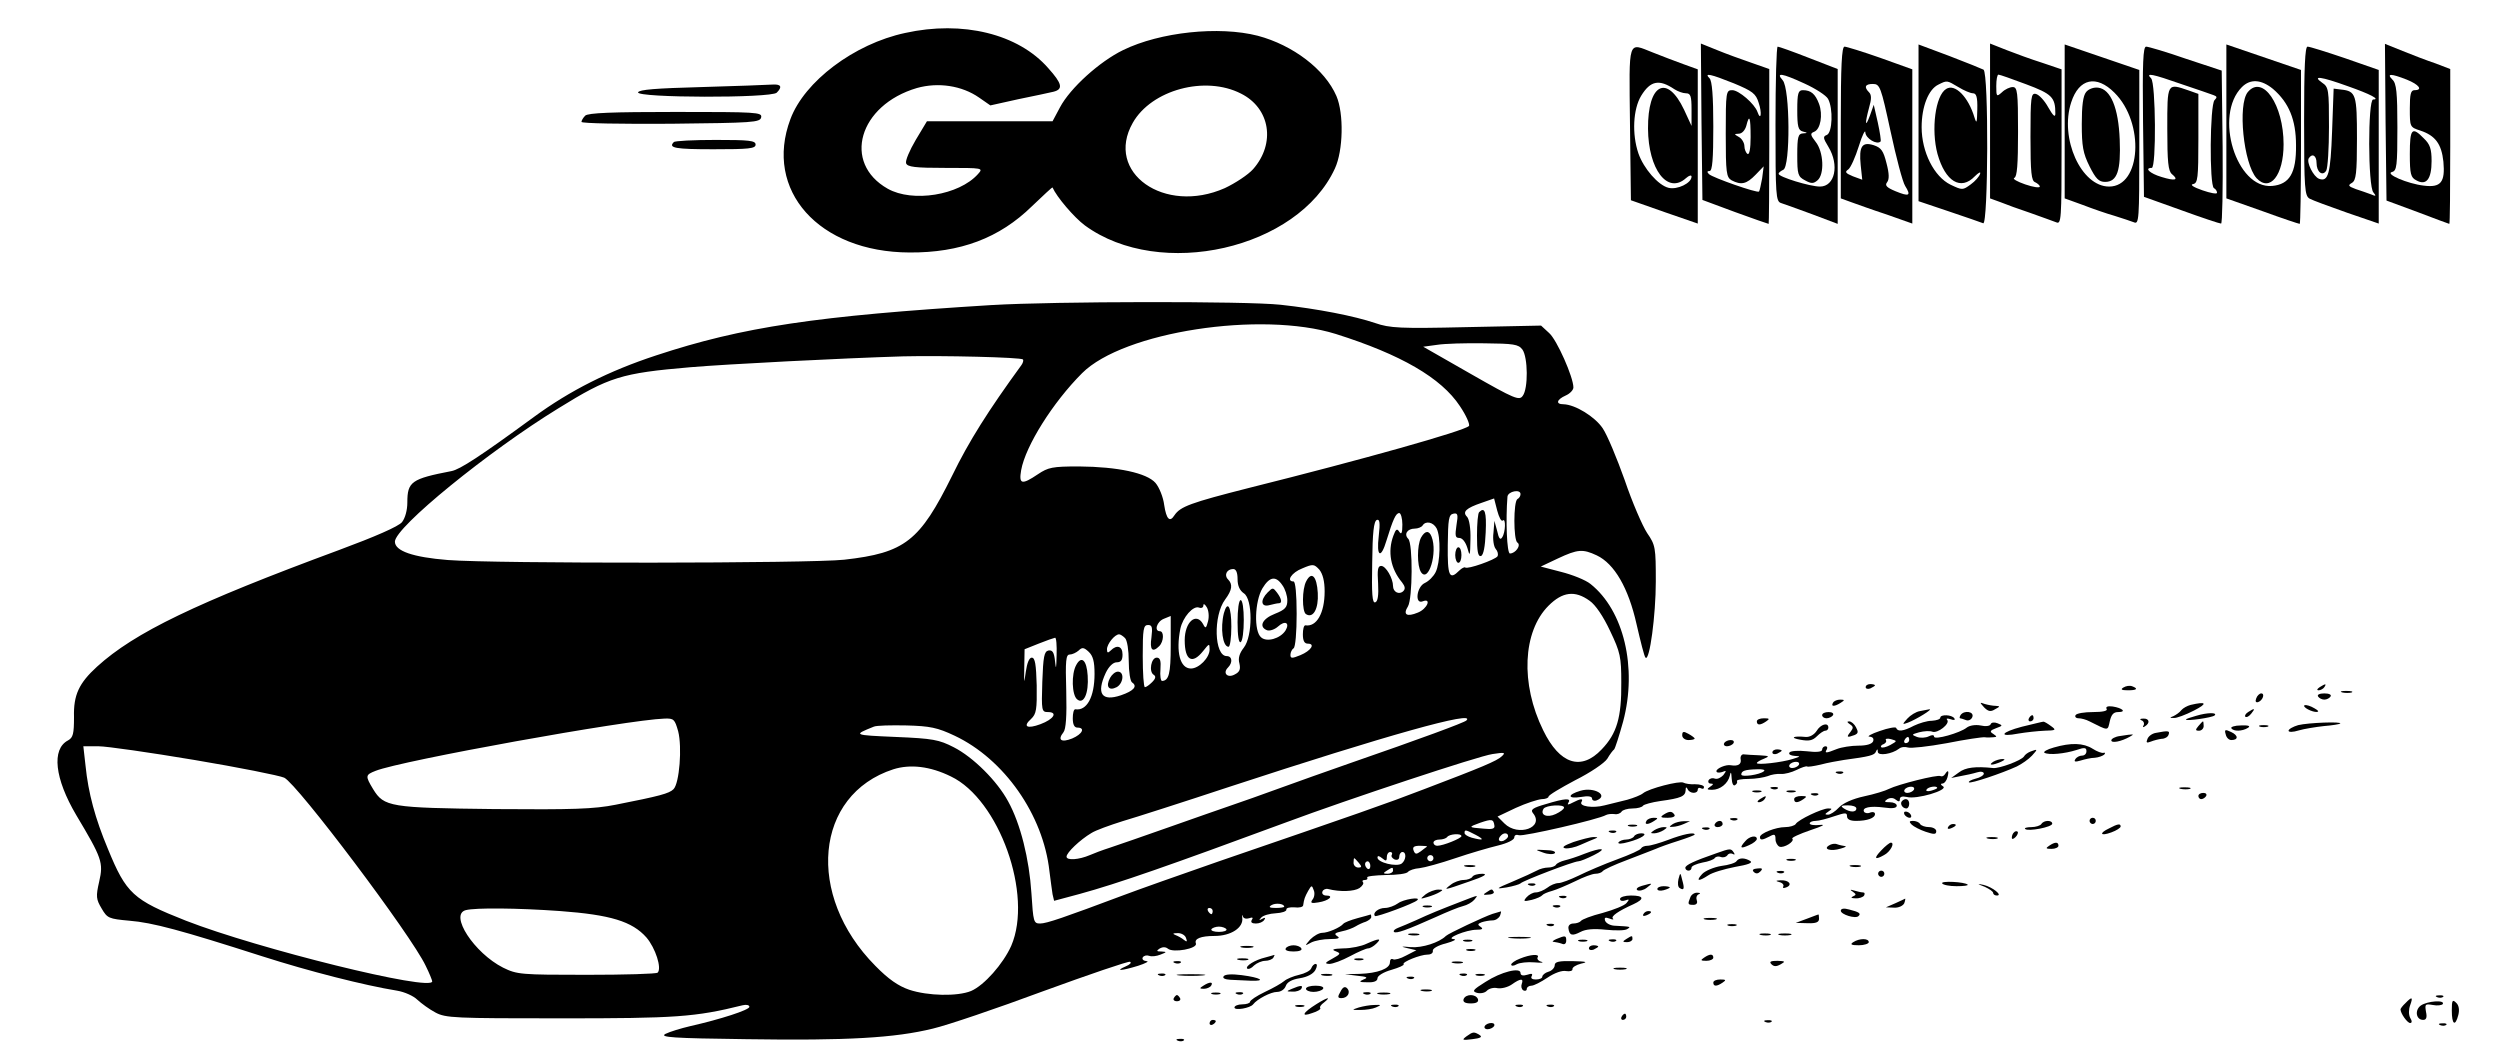 <svg xmlns="http://www.w3.org/2000/svg" width="1072" height="452" version="1.0" viewBox="0 0 804 339"><path d="M291.1 10.6c-16.4 3.5-32.4 15.6-36.9 27.7-8.6 22.9 9.1 42.8 38.3 42.9 16.3.1 28.9-4.6 39.4-14.9 3.6-3.4 6.5-6.2 6.6-6 1.3 3 6.9 9.6 10.4 12.2 24.2 17.7 68.5 7.6 80.4-18.3 2.7-5.8 2.9-17.7.5-23.3-3.7-8.6-14-16.4-25.3-19.4-12.5-3.2-31.4-1.2-43.3 4.6-7.6 3.7-17 12.2-20.3 18.4l-2.4 4.5h-40.4l-3.6 6c-2 3.4-3.4 6.7-3.1 7.5.4 1.2 2.9 1.5 12.7 1.5 12.1 0 12.2 0 10.4 2-6.1 6.8-21 9.2-29 4.7-14.7-8.3-9.3-26.9 9.4-32.4 6.8-1.9 14.4-.8 20 3.1l3.6 2.5 9-2c5-1 10-2.1 11.3-2.4 3.2-.8 2.8-2.6-1.7-7.6-9.6-11-27.5-15.4-46-11.3m108 19.5c9.4 4.7 11.2 16 3.9 24.3-1.6 1.8-5.7 4.5-9.1 6.1-19.4 8.6-38.7-5-29.6-21 6-10.6 23.3-15.3 34.8-9.4M547.2 39.2l.3 25.1 10.5 3.9c5.8 2.1 10.6 3.8 10.8 3.8.1 0 .2-11.2.2-24.9V22.2l-5.7-2c-3.2-1.1-8.2-2.9-11.1-4.1L547 14zm10.4-12.4c6 2.5 7.1 3.3 8 6.3 1.1 3.2.7 6-.4 2.9-.9-2.6-6-7-8.1-7-2 0-2.1.5-2.1 14 0 12.7.2 14 1.9 15 3.1 1.6 4.8 1.2 7.7-1.8l2.6-2.7-.5 3.9c-.4 2.1-.8 4-1 4.2-.5.6-15-4.5-16.1-5.6-.7-.7-.6-1 .2-1 .9 0 1.2-3.8 1.2-14.3 0-9.8-.4-14.7-1.2-15.5-1.9-1.9.3-1.4 7.8 1.6m5.4 17.3c0 3.7-.4 5.8-1 5.4-.5-.3-1-1.5-1-2.5s-.8-2.4-1.7-2.9c-1.7-1-1.7-1-.1-1.1 1 0 2-1.1 2.4-2.5 1-4 1.4-2.9 1.4 3.6M617 39.5v25.2l9.8 3.3c5.3 1.8 10.3 3.5 11 3.8 1.6.6 1.8-48.3.1-49.4-.6-.3-5.5-2.3-11-4.4l-9.9-3.7zM629.8 28c1.8 1.1 3.9 2 4.7 2 1.1 0 1.5 1.2 1.4 5.2-.1 4.3-.2 4.8-.9 2.6-2-6.7-6.3-11-9.1-9.2-3.5 2.1-4.9 13.1-2.8 20.9 2.5 8.9 7.5 11.9 12 7.2 1.2-1.2 2-1.6 1.7-.8-.2.8-1.6 2.4-3 3.4-2.6 1.9-2.7 1.9-6.5.1-5.3-2.6-9.3-10.5-9.3-18.5 0-6.6 2.2-12.2 5.4-13.7 2.8-1.4 2.7-1.4 6.4.8M640 38.9v24.9l3.3 1.2c1.7.7 6.1 2.3 9.7 3.5 3.6 1.3 7.3 2.6 8.3 3 1.6.7 1.7-.9 1.7-24.3V22.3l-6.2-2.1c-3.5-1.1-8.7-3-11.5-4.1L640 14zm11.6-11.8c8.3 3.1 9.4 4.2 9.4 9.4 0 1.4-.7.8-2.3-2-1.2-2.2-3-4.1-4-4.3-1.5-.3-1.7.9-1.7 13.8 0 11.6.3 14.2 1.5 14.6.8.4 1.5 1 1.5 1.4 0 .5-2.1.2-4.7-.7s-4.2-1.8-3.5-2.1c.9-.3 1.2-4.3 1.2-14.8 0-12.8-.2-14.4-1.7-14.4-.9 0-2.5.7-3.5 1.7-1.7 1.5-1.8 1.4-1.8-2 0-2.1.3-3.7.7-3.7s4.4 1.4 8.9 3.1M664 39v24.8l5.8 2.1c3.1 1.2 7.7 2.8 10.2 3.5 2.5.8 5.3 1.7 6.3 2.1 1.6.7 1.7-.9 1.7-24.1V22.5l-12-4.1-12-4.1zm16-9.2c9.8 9.7 8.6 30.2-1.7 30.2-9 0-16-15.5-12.2-27.1 2.5-7.7 8.1-8.9 13.9-3.1"/><path d="M670.9 29.6c-1 1.2-1.4 4.4-1.4 10.3 0 7.1.4 9.4 2.5 13.6 2 4 3 5 5 5 3.9 0 5.1-3.6 4.7-13.6-.4-10.2-2.9-16.2-6.9-16.7-1.4-.2-3.1.4-3.9 1.4M716 39v24.8l11.6 4.1c6.3 2.3 11.7 4.1 12 4.1.2 0 .4-11.1.4-24.8V22.5l-12-4.1-12-4.1zm15-10.4c5.1 4.4 7.4 9.9 7.4 18.1.1 9-2.1 12.6-7.7 13.1-11.5 1-18.8-22.7-9.7-31.8 2.7-2.7 6.2-2.5 10 .6"/><path d="M722.9 29.6c-3.3 4-1.4 23 2.8 27.7 4.3 4.6 8.7-.9 8.7-10.9 0-12.7-6.7-22.5-11.5-16.8M767.2 39.3l.3 25.2 10 3.7c5.5 2.1 10.1 3.8 10.2 3.8.2 0 .3-11.2.3-24.9V22.2l-4.7-1.8c-2.7-.9-7.4-2.7-10.6-4l-5.7-2.3zm6.8-13.7c4 1.6 5.3 3.4 2.5 3.4-1.2 0-1.5 1.3-1.5 5.9 0 5.9 0 6 3.4 7.1 4.8 1.6 6.8 4.3 7.4 10 .6 6.6-.8 8.4-6.3 7.7-5.2-.6-12.7-3.8-10.2-4.4 1.5-.4 1.7-1.9 1.7-14.3 0-11.3-.3-14.2-1.6-15.4-2-2-.5-2 4.6 0"/><path d="M775 49.5c0 6.5.3 7.6 2.1 8.5 3.2 1.8 4.9-.4 4.9-6.2 0-3.9-.5-5.4-2.5-7.3-3.8-3.9-4.5-3.2-4.5 5M524.2 39.7l.3 24.7 10.8 3.8 10.7 3.7V22.3l-4.7-1.7c-2.7-1-7-2.6-9.7-3.7-8.2-3.2-7.7-4.9-7.4 22.8m14.3-11c1.1.7 2.7 1.3 3.7 1.3 1.5 0 1.8.9 1.8 5.2v5.3l-2.4-5.2c-5.5-11.6-11.7-8.4-11.6 6.1.1 13.1 6.3 21.2 12.2 15.9 1-.9 1.8-1.1 1.8-.5 0 2.1-4.6 4.3-7.4 3.6-3.3-.8-8-6.2-9.7-11.1-2.1-6.2-1.7-14.2.9-18.5 3-4.9 5.8-5.4 10.7-2.1M571 39.9c0 22.8.1 24.9 1.8 25.4.9.3 5.4 1.9 10 3.6L591 72V22.2l-9.3-3.6c-5.1-2-9.6-3.6-10-3.6s-.7 11.2-.7 24.9m9.4-13c3.5 1.6 6.9 3.8 7.5 4.9 1.7 3.1 1.4 10.9-.4 11.6-1.3.5-1.2 1 .5 3.8 3.6 5.9 2.1 12.8-2.7 12.8-3.2 0-13.3-3.1-13.3-4.1 0-.4.7-.9 1.5-1.3 2.3-.9 2.2-26.2-.2-28.8-2.3-2.6-.3-2.3 7.1 1.1"/><path d="M578 35.4c0 5.3.3 6.5 1.8 6.9 1.6.4 1.6.5 0 .6-1.5.1-1.8 1.1-1.8 6.9 0 6.3.2 7 2.5 8.2 2 1.1 2.7 1.1 4 0 2.3-1.9 2-9.2-.6-12.4-1.7-2.2-1.8-2.7-.5-3.2 2.1-.8 2.9-5.5 1.6-9-1.2-3.2-2.6-4.4-5.2-4.4-1.5 0-1.8 1-1.8 6.4M592 39.4v24.4l3.3 1.2c1.7.6 6.9 2.5 11.5 4l8.2 2.9V22.3l-10.3-3.7c-5.7-2-10.9-3.6-11.5-3.6-.9 0-1.2 6.2-1.2 24.4m16 2.8c1.8 8.4 3.9 16.4 4.7 17.6 2 3.2 1.3 3.5-3.1 1.7-2.9-1.2-3.5-1.9-2.7-2.9.7-.9.7-2.7-.2-6.1-1-4-1.7-5-4.1-5.8-3.8-1.2-4.8.4-4.2 6.4l.5 4.7-3-1.1c-2.4-1-2.7-1.4-1.5-2.2.8-.6 2.3-4 3.4-7.5 1.1-3.6 2.1-5.5 2.1-4.4.1 1.9 3.7 4.1 4.9 2.9.2-.2-.2-2.9-.9-6.1l-1.3-5.7-1.2 3.4c-1.6 4.3-1.7 2.7-.3-2.5.8-2.7.8-4.1 0-4.9-1.7-1.7-1.3-2.7 1.2-2.7 2.3 0 2.6.9 5.7 15.2M689.2 39.2l.3 24.1 12 4.3c6.6 2.4 12.3 4.3 12.8 4.3.4.1.6-11 .5-24.5l-.3-24.7-11.5-3.8c-6.3-2.2-12.1-3.9-12.8-3.9-1 0-1.2 5.2-1 24.2m12.5-12.1c4.8 1.6 9.4 3.2 10.2 3.5 1.1.4 1.2.7.3 1.6-1.5 1.5-1.7 27.4-.2 28.3.6.3 1 1 1 1.5s-2.1.1-4.7-.8c-2.9-1-4.1-1.8-3-2 1.5-.3 1.7-1.8 1.7-14.7V30.2l-3.1-1.1c-7-2.4-6.9-2.6-6.9 12.3 0 10.7.3 13.6 1.5 14.6 2.3 1.9 1.1 2.3-3.4.9-3.7-1.1-5.6-2.9-3.1-2.9 1.5 0 1.3-27.3-.2-28.8-1.9-1.9.2-1.5 9.9 1.9M741 39c0 21.8.2 24 1.8 24.9.9.5 6.3 2.5 12 4.5l10.2 3.5V22.5l-10.9-3.8c-5.9-2-11.3-3.7-12-3.7-.8 0-1.1 6.8-1.1 24m14-11.3c7.4 2.6 10.6 4.3 8.2 4.3-1.7 0-1.7 28.1.1 29.9 1 1.2.8 1.3-.8.6-1.1-.4-3.3-1.2-4.9-1.7-2.4-.9-2.6-1.2-1.2-2 1.3-.8 1.6-3 1.6-14.2 0-14.2-.3-15.3-5.1-15.8l-2.4-.3-.5 13.7c-.5 13.7-1.2 16.4-4.2 15.3-1.8-.7-4.1-5.3-3.3-6.6 1.1-1.7 2.5-.9 2.5 1.5 0 2.9 1.9 4.4 3.1 2.5.5-.8.9-7.1.9-14.1 0-12-.1-12.8-2.2-14.2-3.4-2.4-.4-2 8.2 1.1M225.6 28c-14.7.4-20 .8-20.4 1.7-.5 1.8 42.8 1.9 44.6.1 1.9-1.9 1.4-2.8-1.5-2.6-1.6.1-11.8.5-22.7.8M188.2 37.2c-.7.7-1.2 1.6-1.2 2 0 .5 12.9.7 28.7.6 26.5-.3 28.8-.4 29.1-2.1.3-1.6-1.5-1.7-27.5-1.7-20.4 0-28.2.3-29.1 1.2M216.7 45.7c-1.9 1.9.5 2.3 12.8 2.3 11.3 0 13.5-.2 13.5-1.5s-2.1-1.5-12.8-1.5c-7.1 0-13.2.3-13.5.7M319 98.1c-56.6 3.5-80.1 7-108 16.2-15.2 5-27.7 11.3-39.3 19.8-17.2 12.6-23.8 16.9-26.5 17.4-12.9 2.5-14.2 3.4-14.2 10.1 0 2.5-.7 5-1.7 6.3-1.1 1.4-8.7 4.7-20.3 9-46 17-65.7 26.5-77.8 37.5-5.8 5.3-7.6 9.1-7.4 16.2 0 5.4-.3 6.6-1.9 7.5-5.4 2.8-4.3 12.3 2.6 24 8.3 13.9 8.8 15.3 7.4 21.4-1.1 4.8-1 5.7.8 8.7 1.8 3.1 2.3 3.3 8.9 3.9 7.5.6 16.7 3.1 42.6 11.4 15.3 4.9 33 9.4 43.5 11.1 2.4.4 5.3 1.7 6.5 2.9 1.3 1.2 3.9 3.1 5.8 4.1 3.3 1.8 6.1 1.9 40.5 1.9 36.8 0 43-.4 58.3-4.2 1.2-.3 2.2-.1 2.2.5 0 1-9.3 4-19 6.2-3 .7-6.6 1.8-8 2.5-2 1.1 2.3 1.4 26 1.7 32.5.5 47.8-.4 60-3.4 4.7-1.1 20.6-6.5 35.4-12 14.8-5.4 27.4-9.7 28-9.5.6.3 0 .9-1.4 1.5-3.7 1.6-1.2 1.4 4-.2 2.5-.8 3.7-1.5 2.7-1.5-1-.1-1.5-.6-1.2-1.2.4-.6 1.3-.8 2.1-.5s2.4.1 3.6-.4c2.1-.8 2.1-.9.3-1-1.6 0-1.7-.2-.5-1 .9-.5 1.9-.5 2.6.1 1.7 1.4 9.6 0 9-1.7-.6-1.5 1.5-2.4 6-2.4 5.3 0 9.4-2.7 8.9-5.9-.1-.9 0-1.1.2-.4s1.1.9 2 .6c1.1-.4 1.4-.2.9.5-.5.8 0 1.2 1.3 1.2 1.1 0 2.3-.5 2.7-1.2.5-.7.2-.8-.7-.3-1.1.6-1.1.5-.3-.4.6-.7 2.7-1.3 4.7-1.4 1.9-.1 3.5-.6 3.4-1.2-.1-.5 1-.8 2.6-.7 1.5.2 2.8-.1 2.8-.7.3-2 .5-2.6 1.6-4.6 1.1-1.9 1.2-1.9 1.8-.2.4.9.2 2.3-.4 3-.8 1.1-.4 1.3 1.9.9 3.3-.5 5.2-2.2 2.5-2.2-.9 0-1.5-.6-1.2-1.3.2-.6 1.1-1 1.8-.8 3.9 1 8.4.8 10.1-.3 1-.7 1.5-1.6 1.1-1.9-.3-.4-.1-.7.6-.7s1-.3.8-.8c-.3-.4 2.4-.7 6-.8 3.5 0 6.7-.4 7.1-1 .4-.5 2.1-1.1 3.7-1.2 1.7-.2 6.8-1.6 11.5-3.2s10.9-3.4 13.8-4.1 5.2-1.8 5.2-2.6c0-.7.6-1 1.5-.7 1.3.5 25.7-5.1 28-6.5.6-.3 1.7-.4 2.7-.3.9.2 1.9-.2 2.3-.8.3-.5 1.9-1 3.5-1s3.1-.4 3.4-.9c.3-.4 2.8-1.1 5.6-1.5 6.6-.9 8-1.5 8.1-3.5 0-1 .2-1.1.6-.4.6 1.6 3.3 1.7 3.3.2 0-.5.5-.7 1-.4.6.3 1 .2 1-.4 0-.5-1.3-.9-2.9-.9-1.5.1-3.2-.2-3.7-.5-1.2-.7-11.2 1.9-13 3.4-.7.6-3 1.5-5.1 2.1-2.1.5-5.4 1.3-7.3 1.8-3.8 1-8.3.3-7.4-1.1.7-1.2-.3-1.1-2.8.2-1.5.8-1.9.8-1.4 0 1-1.5-1.1-1.4-7.3.5-4.2 1.2-5 1.8-4.1 2.9 3.8 4.6-4.8 7.7-9.2 3.3l-2.2-2.2 5.9-2.8c3.3-1.5 7-2.7 8.3-2.8 1.2 0 2.2-.4 2.2-.8 0-.5 3.9-2.8 8.6-5.3 4.8-2.4 9.4-5.5 10.3-6.9.8-1.4 1.8-2.7 2.2-3 .3-.3 1.6-4.3 2.9-9 4.6-17.3.2-35.7-10.5-44.2-1.6-1.3-5.9-3-9.5-3.9l-6.5-1.7 5.5-2.6c6.4-3 8-3.1 12.5-1 5.7 2.7 10.2 10.5 12.8 22.1 1.3 5.6 2.5 10.5 2.9 10.8 1.3 1.3 3.3-13.7 3.3-24.5 0-10.9-.1-11.7-2.8-15.6-1.5-2.3-4.8-9.9-7.2-17-2.5-7-5.6-14.5-7.1-16.7-2.5-3.7-8.8-7.6-12.6-7.7-2.6 0-2.2-1.5.7-2.8 1.4-.6 2.5-1.8 2.5-2.6 0-3.3-5.3-15.3-7.8-17.5l-2.6-2.4-24.1.5c-21.2.5-24.6.3-29.2-1.3-6.8-2.3-18.6-4.6-30.5-5.9-11.2-1.2-72.8-1.1-92.8.1m110.6 9.3c20.9 6.6 33.9 14.1 39.9 23.2 2.1 3.1 3.3 6 2.9 6.4-1.6 1.6-33.9 10.7-70.7 19.9-18.9 4.8-22.1 6-24 8.8q-2.25 3.6-3.3-3.3c-.3-2.5-1.6-5.7-2.8-7.1-2.8-3.2-12.1-5.2-24.6-5.3-8.6 0-9.9.3-13.2 2.5-5.2 3.5-6.2 3.3-5.4-1.3 1.4-7.8 10.2-21.8 19.6-31.2 13.3-13.3 57.5-20.1 81.6-12.6m60 5c1.8 2.5 1.9 12.6.1 14.9-1.1 1.6-2.6 1-16.6-7l-15.4-8.8 4.4-.6c2.4-.4 9.3-.6 15.2-.5 9.5.1 11 .3 12.3 2M329 115.6c.2.3 0 1.1-.5 1.8-10.7 14.7-16.9 24.5-22.3 35.6-10.4 21-15.1 24.8-34.7 27-10.7 1.2-112.3 1.3-127.5.1-11.2-.9-17-2.9-17-5.9 0-4.6 30.1-29.1 52.6-42.9 16.3-10.1 20.2-11.3 42.4-13.2 11.8-1 48.7-2.9 68.5-3.5 12.4-.3 37.8.3 38.5 1m160 43.3c0 .6-.4 1.3-1 1.6-1.3.8-1.3 13.2 0 14s-.6 3.5-2.4 3.5c-1 0-1.4-10.8-.8-18.3.2-1.7 4.2-2.5 4.2-.8m-5.7 8.5c1-1 .9 3.8-.2 5.4-.6 1-1.1.4-1.6-2l-.9-3.3-.3 3.8c-.3 2.1.1 4.5.7 5.2.7.8.9 1.8.6 2.4-.7 1.1-9.7 4.3-10.4 3.6-.2-.2-1.1.2-1.9 1-3.2 3.2-3.8 1.8-3.7-8.2.1-8.3.3-9.8 1.8-10.1 1.4-.3 1.6.2 1 3.7-.5 3.4-.4 4.1.9 4.1 1 0 2 1.3 2.6 3.2.8 3 .9 2.7 1-2.8.1-3.4-.4-6.5-1.1-7.2-1.6-1.6-.3-2.8 4.7-4.5l4-1.4 1 3.9c.6 2.2 1.3 3.6 1.8 3.2m-32.3 1.3c0 2.7-.3 3.4-1 2.3s-1.1-.9-1.9 1.3c-1.9 5.1-.9 10.6 2.8 15 1 1.3 1.1 2.1.4 2.8-1.3 1.3-3.3.3-3.3-1.6 0-2.5-2.3-6.5-3.8-6.5-1.1 0-1.3 1.2-1 5.7.2 3.8-.1 5.7-.9 6-1 .4-1.2-2.7-1-12.8.1-9.6.5-13.3 1.5-13.7.9-.3 1.1.9.6 5.2-.8 6.7.7 7.5 2.5 1.4 2.1-6.8 3-8.8 4.1-8.8.5 0 1 1.7 1 3.7m11 1.2c1.4 2.7 1.2 11.1-.3 14.1-.7 1.4-2.2 2.9-3.5 3.5-2.6 1.2-3.3 6.9-.7 5.9 3-1.2 1.5 2.4-1.5 3.6-3.6 1.5-4.9.7-3.2-2 1.5-2.5 1.6-20.2.1-21.7s-.3-3.3 2.1-3.3c1 0 2.2-.5 2.5-1 1-1.6 3.4-1.1 4.5.9m-36 20.3c0 7-2.6 11.5-6.2 10.9-.5 0-.8 1.3-.8 2.9 0 2.1.5 3 1.6 3 2.5 0 1 2.3-2.4 3.7-2.7 1.1-3.2 1.1-3.2-.1 0-.8.5-1.8 1-2.1.6-.3 1-5.2 1-11.1 0-6.3-.4-10.4-1-10.4-2.5 0-.6-2.9 2.8-4.2 3.5-1.5 3.8-1.4 5.5.4 1.1 1.4 1.7 3.7 1.7 7m-28-3.9c0 2.1.7 3.6 2 4.5 2.9 1.8 2.9 13.8 0 17.5-1.4 1.8-1.9 3.4-1.4 5.1.4 1.8.1 2.7-1.5 3.5-2.3 1.3-4-.4-2.2-2.2 1.6-1.6 1.4-3.7-.4-3.7-4 0-4.4-13-.5-18.2 2.3-3.1 2.5-4.9.9-6.5-1.3-1.3-.4-3.3 1.7-3.3.9 0 1.4 1.1 1.4 3.3m14.4 1.9c.9 1.2 1.6 3.4 1.6 4.9 0 2.2-.7 3-4 4.3-4.1 1.6-5.3 4.2-2.5 5.3.9.3 2.5-.3 3.5-1.2 2.3-2.1 3.9-1.2 2.4 1.3-1.7 2.6-6 3.8-7.8 2.2-2.4-1.9-2.1-11.6.4-15.8 2.3-3.8 4.3-4.1 6.4-1m98.8 5c1.9 1.3 4.4 5 6.6 9.7 3.3 6.9 3.6 8.4 3.6 16.6.1 11.2-1.4 16.4-6.3 21.5-6.6 7-13.5 4.8-18.8-6.1-7.4-15-6.6-31.8 1.7-40.1 4.5-4.5 8.5-5 13.2-1.6m-122.7 6.6c-.6 2.3-.8 2.5-1.6.9-2.2-3.9-5.9-.7-5.9 5.2 0 6.5 2.4 7.9 5.9 3.5 2-2.5 2.1-2.6 2.1-.5 0 2.6-3.4 6.1-6 6.1-3.5 0-4.9-5.3-3.4-12.8.8-3.7 4.1-7.5 6-6.8.8.3 1.4 0 1.4-.7s.5-.4 1.1.6.8 3 .4 4.5m-12 7.9c0 9-.6 11.2-2.8 11.3-.4 0-.7-1.7-.5-3.8.2-2.7-.1-3.7-1.2-3.7-1.8 0-2.6 4.5-1 5.5.8.5.7 1.2-.5 2.4-.9.9-1.9 1.6-2.3 1.6s-.7-4.5-.7-10c0-8.6.2-10 1.7-10 1.3 0 1.5.7 1.1 4-.6 4 .3 5 2.5 2.8 1.5-1.5 1.6-4.8.2-4.8-1.9 0-1-3.1 1.3-4 1.2-.5 2.2-.9 2.2-.9zm-14.7-2.5c.7.7 1.2 3.9 1.2 7.4s.5 6.6 1.1 6.9c1.8 1.2.5 2.7-3.6 4.1-6.2 2.1-8-.5-4.9-7.2 1-2.1 2.4-3.4 3.5-3.4 1.4 0 1.9-.7 1.9-2.5 0-2.7-1.8-3.3-3.8-1.3-.9.9-1.2.8-1.2-.4 0-1.7 2.5-4.8 3.9-4.8.4 0 1.2.5 1.9 1.2m-22 5.5c-.1 4.4-.2 4.9-.5 2s-.8-3.7-2.1-3.5c-1.4.3-1.7 1.9-2 10.1-.3 9.3-.2 9.7 1.8 9.7 3.3 0 1.9 2.3-2.4 3.9s-5.8.8-3-1.7c1.7-1.6 1.9-3.1 1.8-10.8-.2-6.7-.5-8.9-1.6-8.9-.8 0-1.5 1.7-1.9 4.5-.6 4.2-.6 4.1-.5-1.4l.1-5.8 4.5-1.8c2.5-1 4.8-1.8 5.3-1.9.4-.1.6 2.5.5 5.6m12.2 6c0 7.5-2.5 12-6.2 11.4-.5 0-.8 1.3-.8 2.9q0 3 1.5 3c2.6 0 1.6 2.1-1.7 3.5-3.5 1.4-4.8.5-2.8-2 .8-1 1.1-5.1.9-13.2-.3-9.9-.1-11.8 1.1-11.8.8 0 2.1-.6 2.9-1.3 1.1-1.1 1.7-1 3.2.4 1.4 1.3 1.9 3.1 1.9 7.1m-133.9 18.5c1.3 5.1.4 16.7-1.5 18.6-1.4 1.4-4.4 2.2-18.6 5-7 1.4-13.7 1.6-39 1.4-33.6-.4-35.5-.7-39-6.4-2.6-4.3-2.5-4.6.8-5.9 8.3-3.3 80.9-16.4 92.9-16.8 3-.1 3.3.2 4.4 4.1m253.5-3.5c-.7.7-14.5 5.8-37.6 13.8-6.9 2.4-17 6-22.5 8S399 258 396 259s-12 4.2-20 7-16.5 5.8-19 6.6-5.4 1.9-6.5 2.4c-3.5 1.5-7.5 1.8-7.5.5s4.3-5.4 8-7.6c1.4-.9 5.9-2.5 10-3.8 4.1-1.2 19.7-6.2 34.5-11.1 50.3-16.5 79.5-24.7 76.1-21.3M307 236.6c15.9 7.5 28.5 25.4 30.5 43.6.4 2.9.8 6.3 1 7.4l.5 2.1 8.2-2.2c12.4-3.4 28.7-9.1 66.6-23.1 19.6-7.3 61.8-21.3 66.2-21.9 3.9-.6 4.3-.5 3 .7-1.5 1.5-6.6 3.6-25 10.6-11.9 4.6-22.3 8.2-66 23.2-12.4 4.3-26.2 9.2-30.7 10.9-19.2 7.2-24.7 9.1-26.8 9.1s-2.2-.5-2.8-9.8c-.7-10.9-3.5-22.3-7.5-29.5-3.5-6.5-11.2-14.2-17.5-17.4-4.7-2.4-6.6-2.8-18.7-3.3-13.7-.6-13.7-.6-7-3.3.8-.4 5.6-.5 10.5-.4 7.6.2 10 .7 15.5 3.3m-244.5 7.8c14.3 2.4 27.3 5 28.9 5.7 4.2 2 40.9 50.7 45.5 60.5 1.2 2.4 2.1 4.7 2.1 5 0 3.4-56.1-10.5-79.2-19.5-17-6.7-19.2-8.7-25.1-23.1-4.1-9.8-6.3-17.9-7.2-26.8l-.7-6.2h4.9c2.6 0 16.5 2 30.8 4.4m243.3 5.3c15.5 7.4 26.5 38.1 19.4 54.5-2.6 5.8-8.7 12.7-12.9 14.5-4.4 1.8-13.9 1.6-19.9-.4-3.5-1.2-6.7-3.4-10.9-7.7-22.5-22.7-19.5-55 5.8-63.2 5.4-1.7 11.8-1 18.5 2.3m197.2 10c0 .5-1.2 1.4-2.7 2.1-2.8 1.3-5.1.3-3.9-1.7.8-1.2 6.6-1.5 6.6-.4m-22.4 5.8c.2 1-.7 1.3-3.4 1-5.1-.4-5.1-.5-1.2-1.9 3.8-1.3 4.3-1.2 4.6.9m-6 3c3 1.6 2.5 1.9-1.3.9-1.3-.4-2.3-1-2.3-1.5 0-1.2.3-1.1 3.6.6m-4.6.4c0 .7-5.9 3.1-7.8 3.1-.7 0-1.2-.5-1.2-1 0-.6.9-1 1.9-1 1.1 0 2.2-.4 2.5-.8.6-1 4.6-1.3 4.6-.3m15 0c0 .5-.7 1.1-1.5 1.5-1.5.5-2-.5-.8-1.7.9-1 2.3-.9 2.3.2m-26.1 3.4c-.2.1-1.1.8-2 1.5-1.4 1-1.8 1-2.3-.3-.4-1.1.1-1.5 2.1-1.5 1.4 0 2.4.1 2.2.3m-11.3 2.6c-.3.5.1 1.1.9 1.5.9.3 1.5 0 1.5-.9 0-.8.5-1.5 1-1.5 1.4 0 1.2 2.6-.2 3.7-1.6 1.2-7.8-.3-7.8-1.9 0-.7.5-.6 1.5.2 1.2 1 1.5 1 1.5-.4 0-.9.5-1.6 1.1-1.6.5 0 .8.4.5.9M461 276c0 .5-.4 1-1 1-.5 0-1-.5-1-1 0-.6.5-1 1-1 .6 0 1 .4 1 1m-24 1.5c1 1.2 1 1.5-.2 1.5-.8 0-1.5-.7-1.5-1.5s.1-1.5.2-1.5c.2 0 .8.7 1.5 1.5m3.7 1c0 .8-.4 1.2-.9.9-.4-.3-.8-.9-.8-1.5 0-.5.4-.9.8-.9.5 0 .9.7.9 1.5m7.3 1.5c0 .5-.8 1-1.7 1-1.5 0-1.6-.2-.3-1 1.9-1.2 2-1.2 2 0m-35 11.6c0 .2-1.2.4-2.7.4-2.1 0-2.4-.3-1.4-.9 1.3-.8 4.1-.5 4.1.5M180.2 293c16.1 1.2 23.1 3.3 27.7 8.5 2.9 3.4 5 9.9 3.6 11.3-.3.4-10.6.7-22.8.7-21.3 0-22.4-.1-26.9-2.3-9.3-4.7-17.4-17.1-12-18.5 3.1-.8 16.5-.7 30.4.3m209.8 0c0 .5-.2 1-.4 1-.3 0-.8-.5-1.1-1-.3-.6-.1-1 .4-1 .6 0 1.1.4 1.1 1m4.4 5.8c.3.5-.8.9-2.4.9s-2.7-.4-2.4-.9c.3-.4 1.4-.8 2.4-.8s2.1.4 2.4.8m-13 2.8c.5 1.3.3 1.4-.6.7-.7-.6-2-1.3-2.8-1.6q-1.5-.6.6-.6c1.2-.1 2.5.6 2.8 1.5"/><path d="M475.7 164.7c-.4.3-.7 3.7-.7 7.5 0 5.1.3 6.9 1.3 6.6.8-.3 1.3-3 1.5-7.6.3-6.6-.3-8.3-2.1-6.5M468 178.5c0 1.4.5 2.5 1 2.5.6 0 1-1.1 1-2.5s-.4-2.5-1-2.5c-.5 0-1 1.1-1 2.5M457 172.9c-1.3 2.5-1.3 9.1 0 11.1 2.4 3.6 5.4-6.3 3.4-11.4-.8-2.1-2.1-2-3.4.3M420.1 186.9c-1.4 2.5-1.4 9.8-.1 10.6 2.3 1.5 4.1-1.7 3.8-6.8-.3-5.4-2-7.1-3.7-3.8M398 200.1c0 4.4.4 6.8 1 6.4.6-.3 1-3.5 1-7.1s-.4-6.4-1-6.4-1 3-1 7.1M393.6 197.2c-1.2 4.8-.4 10.8 1.5 10.8.5 0 .9-2.9.9-6.5 0-6.4-1.2-8.6-2.4-4.3M407.7 190.5c-2.5 2.5-2.2 4.9.6 4.1 1.2-.3 2.5-.6 3-.6 1.1 0 .9-1.4-.6-3.4-1.3-1.7-1.4-1.7-3-.1M357 218c-1.5 2.8-.4 4.3 2.1 3 2.2-1.2 2.6-5 .4-5-.8 0-1.9.9-2.5 2M346.1 213.9c-1.6 2.9-1.4 9.6.3 11 2.1 1.8 3.8-1.9 3.4-7.6-.3-5-2-6.6-3.7-3.4M600 221c0 .5.7.7 1.5.4.8-.4 1.5-.8 1.5-1s-.7-.4-1.5-.4-1.5.4-1.5 1M682.9 221.1c-1 .6-.7.9 1.4.9 2.9 0 3.5-.5 1.4-1.3-.8-.3-2-.1-2.8.4M746 221c-.9.6-1 1-.3 1 .6 0 1.5-.5 1.8-1 .8-1.2.4-1.2-1.5 0M753.3 222.7c.9.2 2.3.2 3 0 .6-.3-.1-.5-1.8-.5-1.6 0-2.2.2-1.2.5M725.6 224.6c-.4 1-.1 1.4.6 1.2 1.5-.5 2.3-2.8 1-2.8-.5 0-1.3.7-1.6 1.6M745.5 224c.3.5 1.2 1 2 1s1.7-.5 2-1c.4-.6-.5-1-2-1s-2.4.4-2 1M589.5 226c-.8 1.3.5 1.3 2.5 0 1.3-.8 1.3-1-.2-1-.9 0-2 .4-2.3 1M638.1 227.5c1.3 1.3 2.1 1.5 3.5.6 1.7-.9 1.7-1 .2-1.1-.9 0-2.5-.3-3.5-.6-1.7-.6-1.7-.6-.2 1.1M704.5 226.7c-1.1.3-2.4 1-3 1.7-.5.7-1.7 1.5-2.5 1.9-1.3.5-1.3.6.1.6.8.1 3.8-1 6.5-2.4 4.5-2.3 4-3-1.1-1.8M741 227c0 .9 3.9 2.5 4.5 1.8.2-.2-.7-.8-2.1-1.5-1.3-.6-2.4-.7-2.4-.3M677.5 228c.4.6-1.2 1-4.4 1-2.7 0-5.3.4-5.6 1-.3.5.1 1 1 1 .8 0 2.4.4 3.5 1 6.2 3.1 5.8 3.1 6.5 0 .5-2.2 1.2-3 2.7-3 2.8 0 1.4-1.3-1.8-1.8-1.6-.2-2.3.1-1.9.8M617.4 228.7c-1.2.2-3 1.3-4 2.4-1.7 1.9-1.7 2 .2 1.3 2.6-1 8.2-4.4 6.9-4.3-.5.1-2 .4-3.1.6M723 229c-.8.5-1.2 1.2-.9 1.5.4.3 1.2-.1 1.9-1 1.4-1.7 1.1-1.9-1-.5M586 230c0 .5.6 1 1.4 1s1.8-.5 2.1-1c.3-.6-.3-1-1.4-1-1.2 0-2.1.4-2.1 1M630.5 230c-.3.5-.4 1-.1 1 .2 0 1.1.3 1.9.6s1.7-.2 2-1c.7-1.8-2.7-2.3-3.8-.6M706.3 230.2c-1.8.5-3.3 1-3.3 1.2 0 .6 8.4-.6 9.2-1.3 1.1-1-2.3-1-5.9.1"/><path d="M624 230.8c0 .5-1.2.9-2.7 1-1.6 0-4.1.8-5.8 1.6-3.4 1.8-5.2 2-5.7.7-.1-.4-2.5 0-5.3 1-2.7.9-4.2 1.8-3.3 1.8q1.65.15 1.2 1.5c-.4.9-2.1 1.4-4.7 1.4-2.3 0-5.5.5-7 1.1-3.5 1.4-4 1.4-3.2.1.3-.6.1-1-.4-1-.6 0-1.1.5-1.1 1.1 0 .7-1.8.9-5 .5-2.7-.3-5.2-.1-5.5.4-.4.6.4 1 1.7 1.1 2 .1 1.9.2-.7 1-3.5 1.1-11.5 2-11.5 1.3 0-.3 1-.9 2.3-1.4 1.9-.8 1.8-.9-1.5-1.1-2.1-.1-4.4-.2-5-.3-.7-.1-1.2.7-1 1.6.3 1.6-.9 2.3-3.2 1.9-1.5-.3-4.6 1-4.6 1.9 0 .5.8.6 1.8.3 1.5-.6 1.5-.5.4 1-.8.8-1.9 1.4-2.7 1.1-.7-.3-1.6-.1-2 .5-.3.6 0 1.1.7 1.1.9 0 .9.3-.2 1-1.2.8-1.1 1 .6 1 2.6 0 5.1-2 5.7-4.5.3-1.5.5-1.3.6.8.1 1.6.5 2.6 1.1 2.2s.8-.9.6-1.3 1.5-.7 3.7-.7c2.3 0 5.1-.5 6.2-.9 1.1-.5 3-.8 4.2-.7s3.5-.5 5.1-1.3 3.1-1.3 3.4-1.1c.2.2 2.1-.1 4.3-.6 2.2-.6 5.6-1.2 7.5-1.5 8.2-1.1 9.9-1.5 10.3-2.7.4-.9.6-.9.6.1.1 1.4 4.6.7 6.8-1 .7-.6 2-.7 2.9-.4s6.5-.3 12.5-1.4c6-1.2 11.5-2 12.2-1.9.6.1 1.9.1 2.7 0 1.3-.1 1.3-.2 0-1.1-1.2-.7-1-1.1.9-1.8 2.2-.8 2.3-.9.5-1.6-1-.4-2-.3-2.2.3s-1.6.8-3.3.4c-1.6-.3-3.5 0-4.4.7-2.1 1.7-10.5 4.1-10.5 2.9 0-.6-.7-.6-1.7-.1s-2.7.6-3.8.2c-1.8-.7-1.8-.8.7-1.5 1.6-.4 3.4-.5 4.2-.2 1.7.7 5.9-2.6 4.8-3.8-.4-.5.1-.5 1.1-.2 1.1.4 1.6.3 1.2-.3-.8-1.2-4.5-1.3-4.5-.2m-16.1 8.8c-1.3.7-2.6 1-2.9.7s.1-.8.8-1c.6-.3 1-.8.7-1.3-.3-.4.5-.6 1.6-.3 2.1.6 2.1.6-.2 1.9m6.1-1.6c0 .5-.5 1-1.1 1-.5 0-.7-.5-.4-1 .3-.6.8-1 1.1-1 .2 0 .4.4.4 1m-35.5 8c-.3.5-1.3 1-2.1 1s-1.2-.5-.9-1c.3-.6 1.3-1 2.1-1s1.2.4.9 1m-11.2 2c-1.3 1.2-7.3 2-7.3 1.1 0-1.2 1.2-1.6 5.1-1.7 1.7-.1 2.7.2 2.2.6M652.5 231c-.3.5-.1 1 .4 1 .6 0 1.1-.5 1.1-1 0-.6-.2-1-.4-1-.3 0-.8.4-1.1 1M565 232c0 1.3 1.1 1.3 3 0 1.2-.8 1.1-1-.7-1-1.3 0-2.3.4-2.3 1M688.8 231.7c.6.2.9 1 .6 1.5-.4.7-.2.8.4.4 1.8-1.1 1.4-2.6-.5-2.5-1.1 0-1.3.3-.5.6"/><path d="M594.9 232.9c1.2.8 1.2 1.2.2 2.5-1.4 1.7-1.1 1.9 1.3 1 1.2-.5 1.3-1 .5-2.5-.5-1-1.5-1.9-2.2-1.9-.8 0-.7.3.2.9M650.3 233.7c-6.9 1.8-7.8 3.5-1.1 2.2 2.4-.4 6.1-.8 8.3-.9 3.7-.1 3.9-.2 2.1-1.5-1.1-.8-2.2-1.5-2.5-1.4-.3 0-3.4.8-6.8 1.6M707 233.5c-1 1.2-1 1.5.2 1.5.8 0 1.5-.7 1.5-1.5s-.1-1.5-.2-1.5c-.2 0-.8.7-1.5 1.5M739.1 233.2c-1.7.5-3.1 1.3-3.1 1.8s1.4.5 3.3-.1c1.7-.5 5.4-1.1 8.1-1.4 2.6-.2 5-.6 5.2-.8.8-.7-10.2-.3-13.5.5M584.2 235.1c-.8 1.2-2.2 2-3.5 1.9-4.1-.4-5.2.3-1.7.9 2.7.5 3.9.3 5.3-1.1 1-1 2.2-1.8 2.7-1.8.6 0 1-.5 1-1 0-1.8-2.5-1.1-3.8 1.1M717.6 234.2c.7 1.1 3.5 1 5.3-.1 1-.6.3-.9-2.2-.8-2 0-3.4.5-3.1.9M726.8 233.7c.6.2 1.8.2 2.5 0 .6-.3.1-.5-1.3-.5s-1.9.2-1.2.5M715.8 236.2c.2 1 1 1.8 1.8 1.8 2.3 0 2.3-1.5-.1-2.6-1.9-.9-2.2-.8-1.7.8M541 236.5c0 .8.9 1.5 2 1.5s2-.2 2-.5c0-.2-.9-.9-2-1.5-1.6-.9-2-.8-2 .5M693.3 235.7c-1.2.2-2.4 1.1-2.7 2-.5 1.2-.2 1.3 1.1.8 1-.4 2.6-.8 3.5-.9 1 0 2-.6 2.2-1.3.5-1.3 0-1.4-4.1-.6M681.8 236.7c-1.6.2-2.8.9-2.8 1.4 0 1 3.2.4 6-1.2 1.6-.9 1.4-.9-3.2-.2M554.5 239c-.3.5.1 1 .9 1s1.8-.5 2.1-1c.3-.6-.1-1-.9-1s-1.8.4-2.1 1M660.5 240.4c-2.2.6-3.5 1.4-3 1.7 1.5.8 6.5.3 10.3-.9 2.6-.9 3.2-.8 3.2.4 0 .8-.6 1.4-1.4 1.4s-1.8.5-2.2 1.2c-.5.8 0 .9 1.7.4 1.3-.4 3.4-.9 4.6-.9 1.2-.1 2.5-.6 3-1 .4-.5.4-.7-.2-.6-.5.2-2.1-.4-3.5-1.3-3-1.9-7-2-12.5-.4M570 242c0 .5.7.7 1.5.4.8-.4 1.5-.8 1.5-1s-.7-.4-1.5-.4-1.5.4-1.5 1M653 241.7c-.8.3-1.8 1-2.1 1.6-.9 1.3-7.9 3.9-9.9 3.7-5.7-.6-8.9-.2-11 1.4l-2.5 1.8 3-.6c1.7-.3 4-.8 5.3-1.2 1.2-.4 2.2-.2 2.2.4 0 .5-1.2 1.3-2.6 1.6-1.5.4-2.4.9-2.2 1.2.5.5 10.6-2.9 15.4-5.1 1.6-.8 3.8-2.3 4.9-3.5 1.9-2.1 1.9-2.2-.5-1.3"/><path d="M641 245c-1.8 1.2-.2 1.2 2.5 0 1.3-.6 1.5-.9.5-.9-.8 0-2.2.4-3 .9M590.8 248.7c.7.3 1.6.2 1.9-.1.4-.3-.2-.6-1.3-.5-1.1 0-1.4.3-.6.6M625.5 249c-.4.6-1 .8-1.4.6-.9-.6-13.8 2.7-16.6 4.1-1.1.6-4.7 1.7-8 2.4-3.7.8-6.8 2.2-8.1 3.6-1.2 1.3-2.8 2.3-3.5 2.3-1.1 0-1.1-.2.1-1 1.3-.9 1.3-1-.1-1-1.9 0-9.6 3.6-10.4 5-.3.5-1.9 1-3.4 1-3 0-8.1 2-8.1 3.2 0 1.1.8 1 3.1-.2 1.6-.9 1.9-.7 1.9.9 0 1 .6 2.1 1.3 2.4 1.4.5 5-1.7 4.1-2.6-.3-.3 2.3-1.5 5.8-2.7 3.9-1.3 5.1-1.9 3.1-1.7-1.8.2-3.3 0-3.3-.5 0-.4.8-.8 1.9-.8 1 0 3.7-.7 6-1.5 3.6-1.2 4.1-1.2 4.1 0 0 1 1 1.5 2.9 1.5 3.6 0 6.1-.9 6.1-2.2 0-.6-.7-.8-1.5-.5-.8.4-1.7.2-2-.2-.8-1.4 1.9-2 6.4-1.4 2.7.4 4.1.2 4.1-.6 0-.6-1-1.1-2.2-1.1-1.8 0-2-.2-.8-1 .9-.5 1.9-.5 2.7.2.9.7 1.3.7 1.3-.2 0-.8.8-1 2.2-.7 3.1.9 13.5-2.2 11.7-3.4-.8-.5-.9-.9-.3-.9.7 0 1.4-.9 1.7-2 .6-2.2.2-2.6-.8-1m-10 5c-.3.5-1.3 1-2.1 1s-1.2-.5-.9-1c.3-.6 1.3-1 2.1-1s1.2.4.9 1m7.5-.6c0 .2-.9.6-2 .9s-1.8.1-1.4-.4c.5-.9 3.4-1.3 3.4-.5m-26 6.6c0 1.3-2 1.3-4 0-1.2-.8-.9-1 1.3-1 1.5 0 2.7.4 2.7 1M508.3 254.3c-4.4 1.3-4.2 2.7.2 2 2.2-.4 3.5-.2 3.5.5 0 .6.7.9 1.5.6 4-1.6-.8-4.4-5.2-3.1M569.8 253.7c.7.3 1.6.2 1.9-.1.4-.3-.2-.6-1.3-.5-1.1 0-1.4.3-.6.6M701.3 253.7c.9.2 2.3.2 3 0 .6-.3-.1-.5-1.8-.5-1.6 0-2.2.2-1.2.5M563.8 254.7c.6.2 1.8.2 2.5 0 .6-.3.1-.5-1.3-.5s-1.9.2-1.2.5M574.8 254.7c.6.2 1.8.2 2.5 0 .6-.3.1-.5-1.3-.5s-1.9.2-1.2.5M582.8 255.7c.7.3 1.6.2 1.9-.1.4-.3-.2-.6-1.3-.5-1.1 0-1.4.3-.6.6M707 256c0 .5.4 1 .9 1 .6 0 1.3-.5 1.6-1 .3-.6-.1-1-.9-1-.9 0-1.6.4-1.6 1M566 257c-.9.6-1 1-.3 1 .6 0 1.5-.5 1.8-1 .8-1.2.4-1.2-1.5 0M577 257c0 1.3 1.1 1.3 3 0 1.2-.8 1.1-1-.7-1-1.3 0-2.3.4-2.3 1"/><path d="M611.7 257.6c-.8.8.1 2.4 1.4 2.4.5 0 .9-.7.9-1.5 0-1.5-1.2-2-2.3-.9M535 262c-1.2.8-.9 1 1.3 1 1.6 0 2.6-.4 2.2-1-.8-1.2-1.6-1.2-3.5 0M612.5 262c.3.5 1.1 1 1.6 1 .6 0 .7-.5.4-1-.3-.6-1.1-1-1.6-1-.6 0-.7.4-.4 1M529.5 264c-.8 1.3.5 1.3 2.5 0 1.3-.8 1.3-1-.2-1-.9 0-2 .4-2.3 1M556.8 263.7c.7.3 1.6.2 1.9-.1.4-.3-.2-.6-1.3-.5-1.1 0-1.4.3-.6.6M672 264c0 .5.5 1 1 1 .6 0 1-.5 1-1 0-.6-.4-1-1-1-.5 0-1 .4-1 1M538 265c-1.3.9-1.3 1 0 .9.8 0 2.4-.4 3.5-.9l2-.9h-2c-1.1 0-2.7.4-3.5.9M551.5 265c-.3.5.1 1 .9 1 .9 0 1.6-.5 1.6-1 0-.6-.4-1-.9-1-.6 0-1.3.4-1.6 1M614.8 265.2c.6.6 2.7 1.7 4.5 2.3 2.7.9 3.4.9 3.4-.2 0-.7-1.1-1.3-2.3-1.3-1.3 0-2.6-.5-2.9-1-.3-.6-1.4-1-2.3-1-1.2 0-1.3.3-.4 1.2M656.5 265c-.3.5-1.8 1-3.2 1-1.5 0-2.4.3-2 .6.9.9 8.7-.6 8.7-1.7 0-1.2-2.7-1.2-3.5.1M523.8 265.7c.6.2 1.8.2 2.5 0 .6-.3.1-.5-1.3-.5s-1.9.2-1.2.5M626.5 266c-.3.6.1.7.9.4 1.8-.7 2.1-1.4.7-1.4-.6 0-1.3.4-1.6 1M678.3 266.4c-3.4 1.6-2.8 2.6.7 1.3 1.7-.6 3-1.5 3-1.9 0-1-.9-.9-3.7.6M532 267c-1.3.9-1.3 1 0 1 .8 0 2.2-.5 3-1 1.3-.9 1.3-1 0-1-.8 0-2.2.5-3 1M547.8 266.7c.7.3 1.6.2 1.9-.1.4-.3-.2-.6-1.3-.5-1.1 0-1.4.3-.6.6M517.8 267.7c.7.3 1.6.2 1.9-.1.4-.3-.2-.6-1.3-.5-1.1 0-1.4.3-.6.6M647.7 267.7c-.4.3-.7 1.1-.7 1.7s.5.5 1.2-.2c.6-.6.9-1.4.7-1.7-.3-.3-.9-.2-1.2.2M525.5 269c-.3.5-1.5 1-2.5 1s-2.1.4-2.5.9c-.3.6 1.1.5 3.2-.1 4.2-1.1 6.7-2.8 4.1-2.8-.9 0-2 .4-2.3 1M536.5 270.1c-2.7 1-5.7 1.9-6.7 1.9-.9 0-1.8.4-2 .8-.1.5-3.7 2.1-7.8 3.6s-9.7 3.9-12.3 5.2c-2.7 1.3-5.6 2.4-6.5 2.4-1 0-2.6.7-3.6 1.5-1.1.8-2.7 1.5-3.7 1.5-.9 0-2.2.7-3 1.6-1.1 1.3-.9 1.4 1.7.8 1.6-.4 3.1-1.1 3.4-1.5s1.7-1 3.2-1.4c1.4-.4 4.7-1.8 7.4-3.1 2.6-1.3 5.5-2.4 6.5-2.4s2-.4 2.3-.8c.3-.5 3.8-2.1 7.8-3.6s8.2-3.2 9.3-3.6c1.1-.5 4.4-1.7 7.3-2.6 2.8-.9 5.2-1.8 5.2-2 0-.9-3.8-.1-8.5 1.7M506 270.8c-2.9 1.1-3.9 1.7-2.7 2 1 .2 3.3-.3 5-1.1 1.8-.8 3.9-1.7 4.7-2 1-.4.9-.5-.5-.5-1.1 0-4 .8-6.5 1.6M561.3 270.5c-2 2.2-1.6 2.6 1.2 1.3 1.4-.6 2.5-1.5 2.5-2 0-1.3-2.4-.9-3.7.7M639.3 269.7c.9.2 2.3.2 3 0 .6-.3-.1-.5-1.8-.5-1.6 0-2.2.2-1.2.5M588.2 271.9c-2 1.2.6 2 3.8 1 1.4-.4 2-.7 1.3-.8-.6-.1-1.7-.3-2.5-.6-.7-.3-1.9-.1-2.6.4M605 273.5c-2.5 2.6-2.1 3.2.9 1.5 2-1 3.6-4 2.2-4-.4 0-1.8 1.1-3.1 2.5M659 272c-1.2.8-1.1 1 .8 1 1.2 0 2.2-.5 2.2-1 0-1.3-1.1-1.3-3 0M496.3 274.2c1.6.6 3.3.6 3.7.2.5-.5-.7-1-2.8-1-3.7-.2-3.7-.2-.9.8M509.5 274.6c-2.2.9-5 1.8-6.3 2.1-1.2.3-2.5.9-2.8 1.4s-1.4.9-2.5.9c-1 0-2.7.4-3.7 1-.9.5-4.4 2.1-7.7 3.5-5.5 2.3-5.7 2.5-2 1.9 2.2-.4 4.2-1 4.5-1.3.6-.8 17.1-7.1 18.6-7.1.6 0 2.8-.9 5-2 4.6-2.3 2.6-2.6-3.1-.4M552 274.4c-7.2 2.5-10 3.8-10 4.7 0 .5.5.9 1 .9.6 0 1-.4 1-1 0-.5 1.6-1.2 3.5-1.6 1.9-.3 3.8-1 4-1.5.3-.4 1.2-.6 1.9-.3.8.3 1.7 0 2.1-.5.3-.6 1.1-.8 1.7-.5.7.4.8.2.4-.4-.9-1.4-1.1-1.4-5.6.2M558.5 276.9c-.3.6-2.5 1.3-5 1.6-2.4.4-5.2 1.6-6.1 2.6-2.1 2.3-1.2 2.5 2 .4 1.3-.9 5.1-2 8.6-2.7 4.1-.7 5.8-1.3 4.9-1.9-1.8-1.1-3.6-1.1-4.4 0M574.8 276.7c.6.2 1.8.2 2.5 0 .6-.3.1-.5-1.3-.5s-1.9.2-1.2.5M471.3 278.7c.9.2 2.3.2 3 0 .6-.3-.1-.5-1.8-.5-1.6 0-2.2.2-1.2.5M595.3 278.7c.9.2 2.3.2 3 0 .6-.3-.1-.5-1.8-.5-1.6 0-2.2.2-1.2.5M564 280.4c.7.7 1.4.6 2.1-.1.9-.9.7-1.2-.9-1-1.4.1-1.8.5-1.2 1.1M571.8 280.7c.7.3 1.6.2 1.9-.1.4-.3-.2-.6-1.3-.5-1.1 0-1.4.3-.6.6M604 281c0 .5.5 1 1 1 .6 0 1-.5 1-1 0-.6-.4-1-1-1-.5 0-1 .4-1 1M473.5 282c-.3.5-1.6 1-2.8 1s-3.1.7-4.1 1.5c-2.5 1.9-2.4 1.9 5.9-1 4.7-1.6 6.1-2.4 4.3-2.5-1.5 0-3 .4-3.3 1M539.8 282.7c-.3 1.3-.2 2.6.4 2.9 1.4.9 1.6.2.8-2.6-.6-2.5-.6-2.5-1.2-.3M572.3 283.7c.9.2 1.5.9 1.2 1.4s.1.6.9.3c2.2-.8 1-2.4-1.7-2.3-1.7.1-1.8.2-.4.6M624.6 284.1c.3.5 2.4.9 4.6.9 2.3 0 3.9-.2 3.6-.5-.9-.9-8.8-1.3-8.2-.4M491.8 284.7c.7.3 1.6.2 1.9-.1.4-.3-.2-.6-1.3-.5-1.1 0-1.4.3-.6.6M528 284.9c-1.4.4-2 1-1.4 1.4.6.3 2 0 3-.8 2.1-1.6 2-1.6-1.6-.6M638.3 285.2c1.5.7 2.7 1.5 2.7 2 0 .4.5.8 1.2.8 2 0-1.4-2.7-4.2-3.4-2.3-.5-2.3-.4.3.6M533 285.9c0 .5.9.7 2 .4s2-.7 2-.9-.9-.4-2-.4-2 .4-2 .9M458.5 287.6c-1.9 1.6-1.9 1.6.5.9 1.4-.4 3.2-1.1 4-1.6 1.2-.7 1.1-.8-.5-.8-1.1 0-2.9.7-4 1.5M478 287c-1.2.7-1 .9.7.7 1.2 0 1.9-.5 1.7-.9-.6-1-.6-1-2.4.2M595.9 286.8c1.1.8 1.1 1 0 1.5-.8.3-.5.6.8.6 1.2.1 2.5-.4 2.8-.9.3-.6.2-1-.4-1-.5 0-1.8-.3-2.8-.6-1.3-.4-1.5-.3-.4.4M543.6 288.6c-.9 2.2-.8 2.4 1 2.4 1 0 1.4-.6 1.1-1.4s-.1-1.7.6-2c.7-.2.5-.5-.4-.5-.9-.1-2 .6-2.3 1.5M470 289.9c-7 2.7-10.2 4-14.5 6-2.2 1-4.9 2.1-5.9 2.5s-1.6.9-1.3 1.3c.7.6 3.9-.5 13.5-4.8 3.5-1.6 7.4-3.2 8.7-3.5s2.9-1.2 3.6-2c1.4-1.7 1.6-1.7-4.1.5M501.8 288.7c.7.3 1.6.2 1.9-.1.4-.3-.2-.6-1.3-.5-1.1 0-1.4.3-.6.6M521 289.1c0 .6.7.8 1.6.5 1.4-.5 1.5-.4.5.8-.6.8-4.1 2.2-7.7 3.2-3.6.9-6.7 2.1-7 2.6-.3.4-1.4.8-2.4.8s-1.7.6-1.6 1.5c.3 2.4 1.2 2.6 3.9 1.2 1.7-.9 4.3-1.1 8.1-.7 3.1.3 6.2.3 6.9-.2 1.3-.8 1.3-.8-4.2-1.1-1.3-.1-2.6-.8-2.9-1.6-.3-1 0-1.2 1.4-.7 1 .4 1.5.4 1.1 0-.7-.7 1.7-2.4 6.6-4.6 3.7-1.7 3.4-2.8-.8-2.8-1.9 0-3.5.5-3.5 1.1M449.6 290.5c-1.1.8-3 1.5-4.2 1.5-2.1 0-4.1 1.6-3.2 2.6.5.4 12.7-4.1 13.6-5.1 1.3-1.2-4.5-.3-6.2 1M609.5 290.5l-3 1.3 2.6.1c1.5.1 2.9-.6 3.3-1.4.3-.8.4-1.5.3-1.5-.1.1-1.5.7-3.2 1.5M457.8 291.7c.6.2 1.8.2 2.5 0 .6-.3.1-.5-1.3-.5s-1.9.2-1.2.5M499.8 291.7c.7.3 1.6.2 1.9-.1.4-.3-.2-.6-1.3-.5-1.1 0-1.4.3-.6.6M592 292.9c0 1.2 4.8 2.7 5.7 1.7.9-.8.2-1.3-3-2.1-1.7-.5-2.7-.3-2.7.4M480 293.9c-2.7.9-14.2 6.3-15 7.1-2.1 2.1-7.6 3.9-11.3 3.6-3.1-.3-3.4-.2-1.2.3l3 .7-3.3 1.7c-1.8 1-3.7 1.5-4.2 1.2-.6-.3-1 .1-1 1 0 2-3.9 3.5-9.8 3.7l-4.7.1 4 .5c3.2.3 3.6.6 2 1.2-1.6.7-1.4.9 1.3.9 2.1.1 3.2-.4 3.2-1.3 0-.8 2-2 4.5-2.7 2.4-.7 4.2-1.5 3.9-1.8-.6-.7 5.4-3.1 7.7-3.1 1.1 0 1.8-.5 1.7-1.2-.2-.7 1.7-1.8 4.2-2.4 2.5-.7 3.6-1.3 2.5-1.4-2.9-.1 4-3 7.4-3 1.8 0 2.2-.3 1.3-.9-1.1-.7-1-1 .3-1.5.9-.3 2.5-.6 3.5-.6s2-.7 2.4-1.5c.3-.8.4-1.5.3-1.4-.1 0-1.3.4-2.7.8M528.5 294c-.3.6.1.7.9.4 1.8-.7 2.1-1.4.7-1.4-.6 0-1.3.4-1.6 1M436.5 295.3c-2.2.6-4.2 1.4-4.5 1.8-1 1.2-4.9 2.9-6.8 2.9-1 0-2.7 1-3.8 2.1-1.9 2.2-1.9 2.2.3 1 1.2-.6 3.9-1.1 6-1.1 2.7 0 3.4-.3 2.4-.9-1.2-.8-.8-1.1 1.5-1.6 1.6-.3 3.6-1.1 4.4-1.6s2.3-1.2 3.3-1.5c.9-.4 1.7-1 1.7-1.5s-.1-.8-.2-.8c-.2.1-2.1.6-4.3 1.2M581 295.5l-3.5 1.3 3.8.1c2.7.1 3.7-.3 3.7-1.4 0-.8-.1-1.5-.2-1.4-.2 0-1.9.7-3.8 1.4M548.3 295.7c.9.2 2.5.2 3.5 0 .9-.3.1-.5-1.8-.5s-2.7.2-1.7.5M497.8 297.7c.7.3 1.6.2 1.9-.1.4-.3-.2-.6-1.3-.5-1.1 0-1.4.3-.6.6M555.8 297.7c.6.2 1.8.2 2.5 0 .6-.3.1-.5-1.3-.5s-1.9.2-1.2.5M453.3 300.7c.9.2 2.3.2 3 0 .6-.3-.1-.5-1.8-.5-1.6 0-2.2.2-1.2.5M566.3 300.7c.9.2 2.3.2 3 0 .6-.3-.1-.5-1.8-.5-1.6 0-2.2.2-1.2.5M572.3 300.7c.9.2 2.5.2 3.5 0 .9-.3.1-.5-1.8-.5s-2.7.2-1.7.5M485.8 301.7c1.8.2 4.5.2 6 0s0-.4-3.3-.4-4.5.2-2.7.4M500.5 302c-1.1.5-1.5.9-.8.9.6.1 1.8.3 2.6.6.8.4 1.4 0 1.4-1 0-1.7-.3-1.7-3.2-.5M523 302c-1.3.8-1.2 1 .3 1 .9 0 1.7-.5 1.7-1 0-1.2-.1-1.2-2 0M439.5 303.5c-1.6.8-5 1.5-7.5 1.5-3.3.1-3.9.4-2.5.9 1.8.7 1.7.9-1 2.4-2.4 1.3-2.6 1.6-1 1.7 1.1 0 4.1-1.1 6.7-2.5s5.2-2.5 5.8-2.5 1.8-.7 2.6-1.5c1.9-1.8.9-1.8-3.1 0M470.8 302.7c.6.2 1.8.2 2.5 0 .6-.3.1-.5-1.3-.5s-1.9.2-1.2.5M507.8 302.7c.6.2 1.8.2 2.5 0 .6-.3.1-.5-1.3-.5s-1.9.2-1.2.5M517.8 302.7c.7.3 1.6.2 1.9-.1.4-.3-.2-.6-1.3-.5-1.1 0-1.4.3-.6.6M596 303c-1.1.7-.7 1 1.8 1 1.7 0 3.2-.5 3.2-1 0-1.3-3-1.3-5 0M399.3 304.7c.9.2 2.5.2 3.5 0 .9-.3.1-.5-1.8-.5s-2.7.2-1.7.5M413.5 305c-.4.6.7 1 2.5 1s2.9-.4 2.5-1c-.3-.6-1.5-1-2.5-1s-2.2.4-2.5 1M511 305c0 .5.7.7 1.5.4.8-.4 1.5-.8 1.5-1s-.7-.4-1.5-.4-1.5.4-1.5 1M471.8 305.7c.6.2 1.8.2 2.5 0 .6-.3.1-.5-1.3-.5s-1.9.2-1.2.5M407 307.9c-3.4.8-6.6 2.8-5.9 3.6.4.3 1.4-.1 2.2-1 .9-.8 2.5-1.5 3.6-1.5s2.3-.5 2.6-1c.3-.6.5-.9.3-.9-.2.1-1.4.4-2.8.8M488.8 308.3c-1.6.6-2.8 1.5-2.8 1.9 0 .5.8.5 1.8-.1.9-.5 3.5-.8 5.7-.6s3.2.1 2.2-.2c-.9-.2-1.5-.9-1.2-1.4.8-1.2-2.3-1-5.7.4M548 308c-1.2.8-1.1 1 .8 1 1.2 0 2.2-.5 2.2-1 0-1.3-1.1-1.3-3 0M398.3 308.7c.9.2 2.3.2 3 0 .6-.3-.1-.5-1.8-.5-1.6 0-2.2.2-1.2.5M435.8 308.7c.6.2 1.8.2 2.5 0 .6-.3.1-.5-1.3-.5s-1.9.2-1.2.5M377.8 309.7c.7.3 1.6.2 1.9-.1.4-.3-.2-.6-1.3-.5-1.1 0-1.4.3-.6.6M467.3 309.7c.9.2 2.3.2 3 0 .6-.3-.1-.5-1.8-.5-1.6 0-2.2.2-1.2.5M500 310.4c0 .8-.9 1.8-2 2.1s-2 1.1-2 1.6-.9.9-2.1.9-1.7-.4-1.3-1.1c.4-.8 0-.9-1.5-.4-1.3.4-2.1.2-2.1-.6 0-1.9-6.2-.4-11.3 2.9-4 2.5-4.4 3-2.7 3.5 1.2.3 2.6 0 3.2-.7.7-.7 2.2-1.1 3.4-.8 1.3.2 3.3-.3 4.6-1.2 2.8-2 3.9-2 3.2-.2-.3.8-.1 1.7.5 2.1.6.3 1.1.1 1.1-.4 0-.6.7-1.1 1.5-1.1s3.1-1.2 5.2-2.6c2.2-1.5 4.7-2.4 6-2.1 1.2.2 2.1-.1 2-.6-.1-.6 1.2-1.4 2.8-1.8 2.3-.5 1.8-.7-2.7-.8-4.4-.1-5.8.2-5.8 1.3M569.7 310.1c.8.8 1.6.8 3 0 1.6-.9 1.4-1-1.1-1.1-2.2 0-2.7.3-1.9 1.1M421.7 311.4c-.3.8-2.1 1.7-3.9 2.1s-4 1.3-4.8 2-3.6 2.3-6.2 3.5c-2.7 1.3-4.8 2.7-4.8 3.2 0 .4-1.1.8-2.5.8s-2.5.5-2.5 1c0 1.1 5.1.2 6-1 1.3-1.7 5.7-4 7.7-4 1.2 0 2.4-.8 2.8-1.9.4-1.2 1.9-2.1 4.5-2.5 2.5-.4 4.3-1.4 5-2.6.6-1.1.7-2 .1-2-.5 0-1.1.6-1.4 1.4M519.3 311.7c.9.2 2.5.2 3.5 0 .9-.3.1-.5-1.8-.5s-2.7.2-1.7.5M372.8 313.7c.7.3 1.6.2 1.9-.1.4-.3-.2-.6-1.3-.5-1.1 0-1.4.3-.6.6M379.3 313.7c2 .2 5.4.2 7.5 0 2-.2.3-.4-3.8-.4s-5.8.2-3.7.4M393.5 314c-.4.6.5 1 2.2 1.1 1.5.1 4.5.2 6.5.3 5.2.2 3.3-1-2.9-1.8-3.1-.4-5.4-.3-5.8.4M425.3 313.7c.9.2 2.3.2 3 0 .6-.3-.1-.5-1.8-.5-1.6 0-2.2.2-1.2.5M469.8 313.7c.7.3 1.6.2 1.9-.1.4-.3-.2-.6-1.3-.5-1.1 0-1.4.3-.6.6M474.8 313.7c.6.2 1.8.2 2.5 0 .6-.3.1-.5-1.3-.5s-1.9.2-1.2.5M452.8 314.7c.7.3 1.6.2 1.9-.1.4-.3-.2-.6-1.3-.5-1.1 0-1.4.3-.6.6M551 316c0 1.3 1.1 1.3 3 0 1.2-.8 1.1-1-.7-1-1.3 0-2.3.4-2.3 1M387 317c-1.3.8-1.3 1 .2 1 .9 0 2-.5 2.3-1 .8-1.3-.5-1.3-2.5 0M415.5 318c-1.9.8-1.9.9.2.9 1.2.1 2.5-.4 2.8-.9.7-1.2-.2-1.2-3 0M420 318c0 .5 1.1 1 2.4 1 1.4 0 2.8-.5 3.1-1 .4-.6-.7-1-2.4-1s-3.1.4-3.1 1M431.1 318.9c-1 1.7-.9 2.1.3 2.1 2 0 3.1-1.9 1.8-3.2-.7-.7-1.4-.3-2.1 1.1M457.3 318.7c.9.2 2.3.2 3 0 .6-.3-.1-.5-1.8-.5-1.6 0-2.2.2-1.2.5M389.8 319.7c.6.2 1.8.2 2.5 0 .6-.3.1-.5-1.3-.5s-1.9.2-1.2.5M397.8 319.7c.7.3 1.6.2 1.9-.1.4-.3-.2-.6-1.3-.5-1.1 0-1.4.3-.6.6M438.8 319.7c.7.3 1.6.2 1.9-.1.4-.3-.2-.6-1.3-.5-1.1 0-1.4.3-.6.6M443.3 319.7c.9.2 2.5.2 3.5 0 .9-.3.1-.5-1.8-.5s-2.7.2-1.7.5M377.5 321c-.3.5.1 1 1 1s1.3-.5 1-1c-.3-.6-.8-1-1-1s-.7.4-1 1M470.7 321.3c-.3.9.4 1.4 2.3 1.4s2.6-.5 2.3-1.4c-.7-1.7-3.9-1.7-4.6 0M783.8 320.7c.7.3 1.6.2 1.9-.1.4-.3-.2-.6-1.3-.5-1.1 0-1.4.3-.6.6M423.4 322.9c-4.5 2.8-5.2 4.3-1.4 2.9 1.7-.5 2.9-1.3 2.6-1.6s.2-1.1 1.2-1.8c2.5-2 1.1-1.7-2.4.5M773.6 322.6c-.9.8-1.6 1.8-1.6 2 0 1.3 2.2 4.4 3.1 4.4.6 0 .7-.6 0-1.7-.5-1-.5-2.6 0-4 1-2.7.6-2.9-1.5-.7M788.5 325c0 4.5 1.1 5.3 2.1 1.4.4-1.6.2-3.1-.7-3.9-1.2-1.2-1.4-.8-1.4 2.5M778.5 323.4c-2 1.5-1.5 4.6.8 4.6 1 0 1.3-.8.9-2.6-.4-2.5-.3-2.6 2.2-2.2 1.4.3 2.9.1 3.2-.3.8-1.4-5-1-7.1.5M416.8 323.7c.6.2 1.8.2 2.5 0 .6-.3.1-.5-1.3-.5s-1.9.2-1.2.5M437 324c-2.4.8-2.4.8.5.8 1.7 0 3.9-.3 5-.8 1.8-.8 1.8-.9-.5-.8-1.4 0-3.6.4-5 .8M447.8 323.7c.7.3 1.6.2 1.9-.1.4-.3-.2-.6-1.3-.5-1.1 0-1.4.3-.6.6M487.8 323.7c.7.3 1.6.2 1.9-.1.4-.3-.2-.6-1.3-.5-1.1 0-1.4.3-.6.6M497.8 323.7c.7.3 1.6.2 1.9-.1.4-.3-.2-.6-1.3-.5-1.1 0-1.4.3-.6.6M521.5 327c-.3.5-.1 1 .4 1 .6 0 1.1-.5 1.1-1 0-.6-.2-1-.4-1-.3 0-.8.4-1.1 1M389 329.1c0 .5.5.7 1 .4.6-.3 1-.8 1-1.1 0-.2-.4-.4-1-.4-.5 0-1 .5-1 1.1M567.8 328.7c.7.3 1.6.2 1.9-.1.4-.3-.2-.6-1.3-.5-1.1 0-1.4.3-.6.6M477.5 330c-.3.5.1 1 .9 1s1.8-.5 2.1-1c.3-.6-.1-1-.9-1s-1.8.4-2.1 1M784.8 329.7c.7.3 1.6.2 1.9-.1.4-.3-.2-.6-1.3-.5-1.1 0-1.4.3-.6.6M471.6 333.3c-1.6 1.2-1.3 1.3 1.9.9 2.6-.3 3.3-.7 2.4-1.3-1.9-1.2-2.2-1.1-4.3.4M378.8 334.7c.7.3 1.6.2 1.9-.1.4-.3-.2-.6-1.3-.5-1.1 0-1.4.3-.6.6"/></svg>